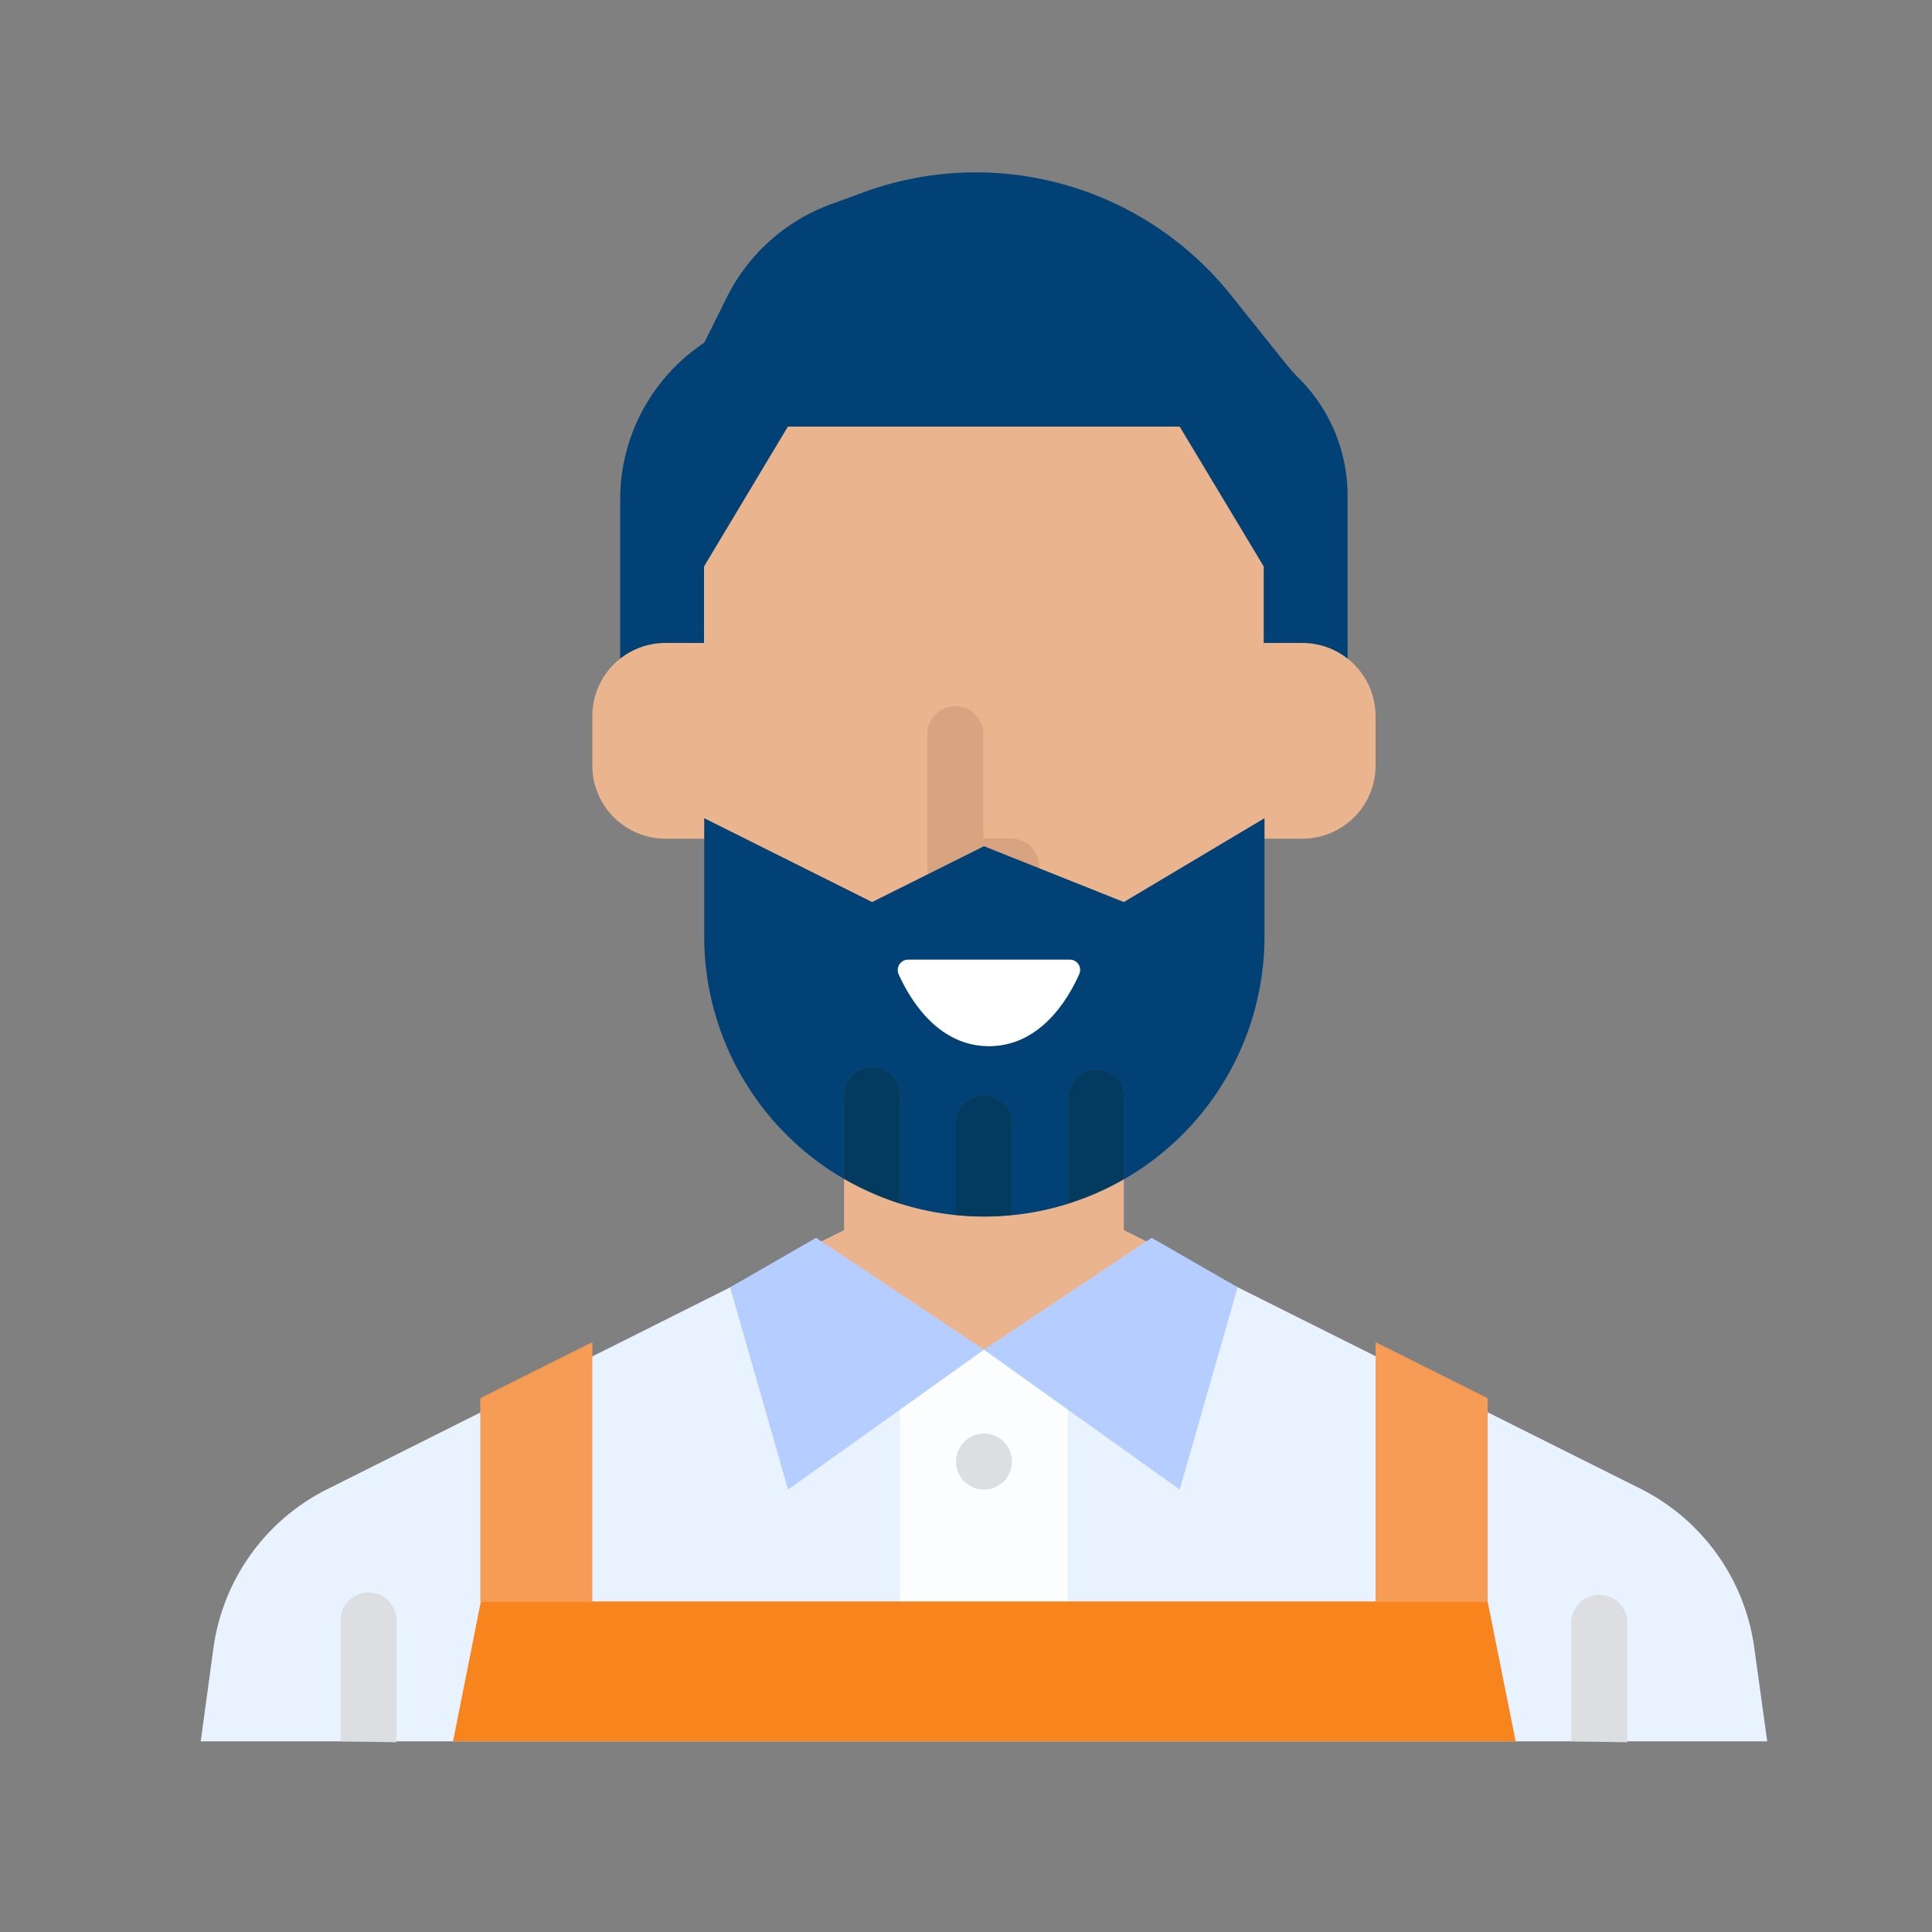 <svg id="Camada_1" data-name="Camada 1" xmlns="http://www.w3.org/2000/svg" viewBox="0 0 100 100"><rect x="0" y="0" width="100" height="100" fill="#808080" stroke="none"/><defs><style>.cls-1{fill:#e9f2ff;}.cls-2{fill:#eab48f;}.cls-3{fill:#014175;}.cls-4{fill:#fbfdff;}.cls-5{fill:#dcdee2;}.cls-6{fill:#d8a380;}.cls-7{fill:#f79c57;}.cls-8{fill:#5f4623;}.cls-9{fill:#f7841c;}.cls-10{fill:#023a60;}.cls-11{fill:#b5ceff;}.cls-12{fill:#fff;}</style></defs><path class="cls-1" d="M58.17,63.68,84.9,77.05a10.86,10.86,0,0,1,5.9,8.23l.67,4.85H10.39l.66-4.85A10.85,10.85,0,0,1,17,77.05L43.69,63.68Z"/><path class="cls-2" d="M61.06,65.13l-2.89-1.45V57.89H43.69v5.79l-2.9,1.45,10.14,4.73Z"/><path class="cls-3" d="M32.1,36.56V25.85a9.74,9.74,0,0,1,4.35-8.11l1.18-2.37a9.76,9.76,0,0,1,5.3-4.77L44.57,10a16.9,16.9,0,0,1,19.14,5.27l2.81,3.51a9.07,9.07,0,0,0,.72.81,8.57,8.57,0,0,1,2.51,6.06V36.56Z"/><path class="cls-2" d="M50.93,61.17A12.84,12.84,0,0,1,39,53.11a36,36,0,0,1-2.56-13.32V29.32l4.34-7.24H61.06l4.35,7.24V39.79a35.79,35.79,0,0,1-2.57,13.32,12.83,12.83,0,0,1-11.91,8.06Z"/><path class="cls-4" d="M46.58,82.89V72.76l4.35-2.9,4.34,2.9V82.89Z"/><circle class="cls-5" cx="50.93" cy="75.65" r="1.45"/><path class="cls-6" d="M52.37,46.31H49.48A1.45,1.45,0,0,1,48,44.86V38a1.45,1.45,0,0,1,2.9,0v5.4h1.44a1.45,1.45,0,0,1,0,2.9Z"/><path class="cls-2" d="M36.45,33.28h-2a3.78,3.78,0,0,0-3.79,3.79v2.55a3.73,3.73,0,0,0,.4,1.7,3.79,3.79,0,0,0,3.39,2.09h2.18Z"/><path class="cls-2" d="M65.41,33.28h2a3.79,3.79,0,0,1,3.79,3.79v2.55a3.86,3.86,0,0,1-.4,1.7,3.8,3.8,0,0,1-3.39,2.09H65.23Z"/><path class="cls-5" d="M17.63,90.13V84a1.45,1.45,0,1,1,2.89,0v6.18Z"/><path class="cls-5" d="M81.33,90.13V84a1.45,1.45,0,1,1,2.9,0v6.18Z"/><path class="cls-7" d="M30.66,69.47V82.89h-5.8V72.37Z"/><path class="cls-7" d="M71.2,69.47V82.89H77V72.37Z"/><path class="cls-3" d="M58.17,46.69,50.93,43.8l-5.79,2.89-8.69-4.34v6.12a14.48,14.48,0,1,0,29,0V42.35Z"/><path class="cls-8" d="M46.58,56.83v5.46c-.34-.11-.69-.24-1-.37A14.54,14.54,0,0,1,43.69,61V56.83a1.45,1.45,0,1,1,2.89,0Z"/><path class="cls-8" d="M52.37,58.28v4.6a14,14,0,0,1-2.89,0v-4.6a1.45,1.45,0,1,1,2.89,0Z"/><path class="cls-8" d="M58.17,56.83V61a14,14,0,0,1-1.87.91c-.34.13-.68.26-1,.37V56.83a1.45,1.45,0,0,1,2.9,0Z"/><path class="cls-9" d="M77,82.89l1.45,7.24h-55l1.44-7.24Z"/><path class="cls-10" d="M46.58,56.83v5.46c-.34-.11-.69-.24-1-.37A14.54,14.54,0,0,1,43.69,61V56.83a1.45,1.45,0,1,1,2.89,0Z"/><path class="cls-10" d="M52.37,58.28v4.6a14,14,0,0,1-2.89,0v-4.6a1.45,1.45,0,1,1,2.89,0Z"/><path class="cls-10" d="M58.17,56.83V61a14,14,0,0,1-1.87.91c-.34.13-.68.26-1,.37V56.83a1.45,1.45,0,0,1,2.9,0Z"/><path class="cls-11" d="M42.24,64.07l8.69,5.79L40.79,77.1l-3-10.47Z"/><path class="cls-11" d="M59.61,64.07l-8.68,5.79L61.06,77.1l3-10.47Z"/><path class="cls-12" d="M47,49.67h8.38a.53.53,0,0,1,.48.75c-.56,1.27-2,3.73-4.67,3.73s-4.11-2.46-4.68-3.73A.54.54,0,0,1,47,49.67Z"/></svg>